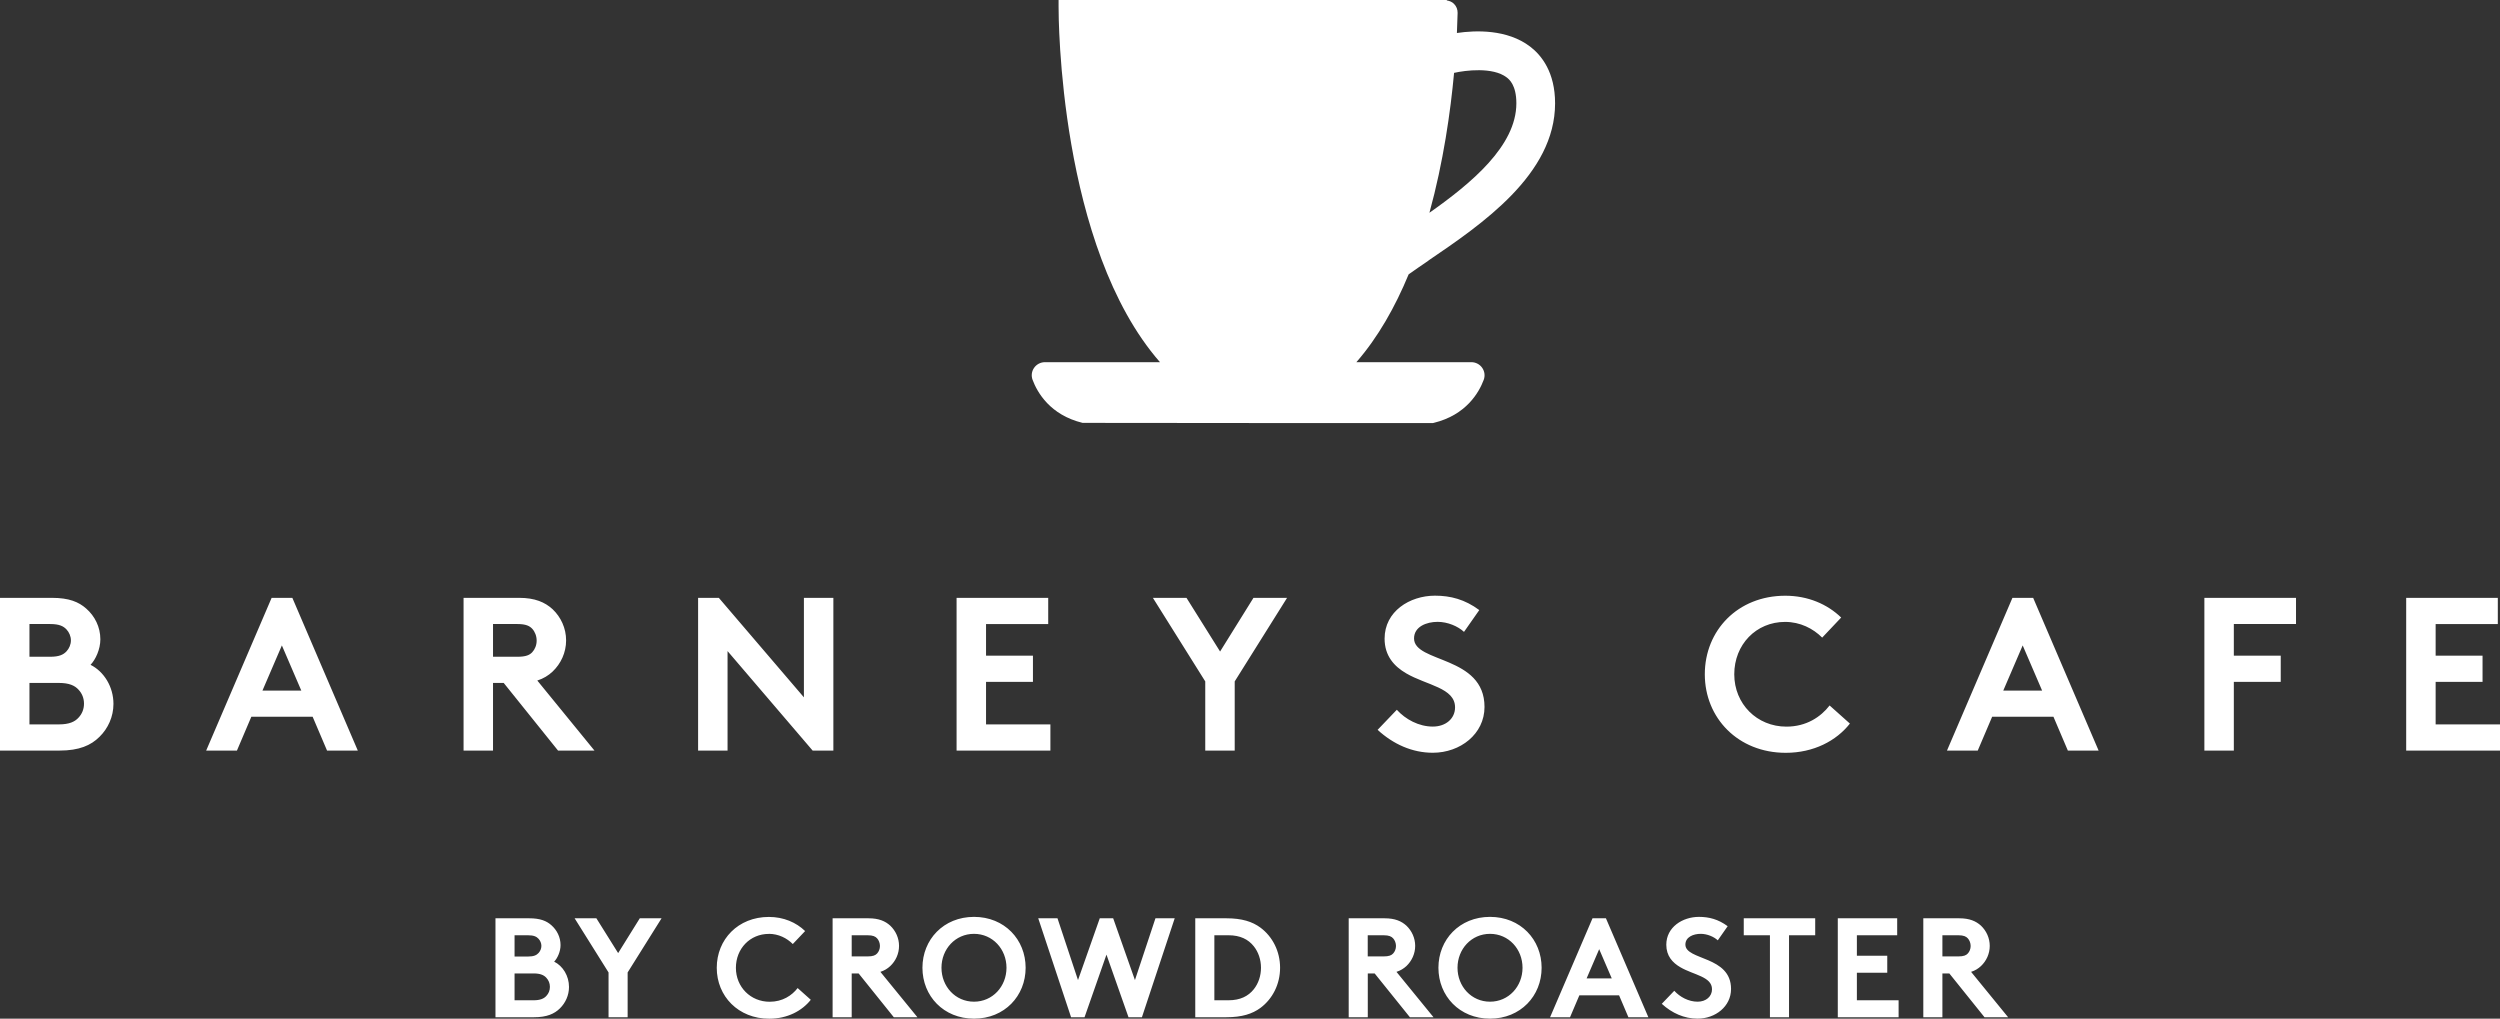<?xml version="1.0" encoding="UTF-8"?>
<svg id="_レイヤー_2" data-name="レイヤー 2" xmlns="http://www.w3.org/2000/svg" xmlns:xlink="http://www.w3.org/1999/xlink" viewBox="0 0 458.35 186.76">
  <rect x="0" y="0" width="458.35" height="186.76" fill="#333333" stroke="none"/>
  <defs>
    <style>
      .cls-1 {
        fill: #fff;
      }

      .cls-2 {
        fill: none;
      }

      .cls-3 {
        clip-path: url(#clippath);
      }
    </style>
    <clipPath id="clippath">
      <rect class="cls-2" x="0" width="458.35" height="186.76"/>
    </clipPath>
  </defs>
  <g id="Layer_1" data-name="Layer 1">
    <g class="cls-3">
      <path class="cls-1" d="M0,109.61v28h10.92c3.6,0,5.76-.96,7.32-2.52,1.56-1.52,2.56-3.68,2.56-6.04,0-3.12-1.72-5.92-4.2-7.16.92-.96,1.8-2.84,1.8-4.68,0-2.28-1.04-4.28-2.6-5.64-1.36-1.2-3.12-1.96-6.28-1.96H0ZM5.4,114.41h3.8c1.68,0,2.44.4,3,1,.48.52.8,1.24.8,2s-.32,1.48-.8,2c-.56.6-1.32,1-3,1h-3.8v-6ZM5.4,132.81v-7.6h5.4c1.88,0,2.92.48,3.6,1.24.64.68,1,1.56,1,2.56s-.36,1.88-1,2.56c-.68.76-1.72,1.24-3.6,1.24h-5.4ZM43.44,137.61l2.64-6.2h11.24l2.64,6.2h5.64l-12-28h-3.8l-12,28h5.64ZM51.68,118.33l3.56,8.28h-7.12l3.56-8.28ZM92.35,125.21l9.96,12.4h6.68l-10.48-12.84c1.12-.36,2.04-.92,2.8-1.64,1.52-1.44,2.48-3.48,2.48-5.72s-.96-4.28-2.48-5.72c-1.4-1.28-3.24-2.08-6.12-2.08h-10.2v28h5.4v-12.4h1.96ZM90.39,120.41v-6h4.48c1.56,0,2.24.36,2.72.88.48.52.8,1.32.8,2.16s-.32,1.6-.8,2.12c-.48.52-1.16.84-2.72.84h-4.48ZM127.99,137.61h5.4v-18.24l15.6,18.24h3.8v-28h-5.4v18.24l-15.6-18.24h-3.8v28ZM192.18,114.41v-4.8h-16.8v28h17.2v-4.8h-11.8v-7.8h8.6v-4.8h-8.6v-5.8h11.4ZM235.97,109.61h-6.16l-6.12,9.84-6.16-9.84h-6.16l9.6,15.32v12.68h5.4v-12.68l9.6-15.32ZM252.57,133.81c2.88,2.64,6.36,4.2,10.12,4.2,5.04,0,9.48-3.44,9.48-8.4,0-9.44-12.92-8.04-12.92-12.56,0-2.16,2.28-3.04,4.32-3.04,1.84,0,3.72.8,4.84,1.84l2.8-4c-2.64-1.96-5.28-2.64-8.12-2.64-4.64,0-9.24,2.88-9.24,7.88,0,3.16,1.76,5.08,3.96,6.36,3.76,2.2,8.96,2.64,8.96,6.24,0,2.04-1.68,3.52-4.08,3.52-2.56,0-5-1.32-6.6-3.08l-3.52,3.68ZM327.28,114.02c2.76,0,5.12,1.2,6.8,2.88l3.48-3.68c-2.52-2.44-6.08-4-10.24-4-8.72,0-14.76,6.36-14.76,14.4s6.12,14.4,14.84,14.4c5.12,0,9.28-2.2,11.76-5.36l-3.72-3.32c-1.64,2.12-4.28,3.88-7.92,3.88-5.4,0-9.56-4.16-9.56-9.6s4-9.6,9.32-9.6M362.6,137.61l2.64-6.2h11.24l2.64,6.2h5.64l-12-28h-3.8l-12,28h5.64ZM370.84,118.33l3.56,8.28h-7.12l3.56-8.28ZM420.95,114.41v-4.8h-16.8v28h5.4v-12.6h8.6v-4.8h-8.6v-5.8h11.4ZM457.95,114.41v-4.8h-16.8v28h17.2v-4.8h-11.8v-7.8h8.6v-4.8h-8.6v-5.8h11.4Z"/>
      <path class="cls-1" d="M90.84,168.36v18.14h7.08c2.33,0,3.73-.62,4.74-1.63,1.01-.99,1.66-2.39,1.66-3.92,0-2.02-1.11-3.84-2.72-4.64.6-.62,1.17-1.84,1.17-3.03,0-1.48-.68-2.77-1.68-3.65-.88-.78-2.02-1.27-4.07-1.27h-6.17ZM94.34,171.47h2.46c1.09,0,1.58.26,1.94.65.31.34.52.8.52,1.3s-.21.96-.52,1.3c-.36.39-.85.65-1.94.65h-2.46v-3.89ZM94.34,183.39v-4.92h3.5c1.22,0,1.89.31,2.33.8.41.44.65,1.01.65,1.66s-.23,1.22-.65,1.66c-.44.49-1.12.8-2.33.8h-3.5ZM121.29,168.36h-3.99l-3.97,6.38-3.99-6.38h-3.99l6.22,9.93v8.22h3.5v-8.22l6.22-9.93ZM140.94,171.21c1.79,0,3.32.78,4.41,1.87l2.26-2.38c-1.63-1.58-3.94-2.59-6.64-2.59-5.65,0-9.56,4.12-9.56,9.33s3.96,9.33,9.62,9.33c3.32,0,6.01-1.43,7.62-3.47l-2.41-2.15c-1.06,1.37-2.77,2.51-5.13,2.51-3.5,0-6.19-2.7-6.19-6.22s2.59-6.22,6.04-6.22M157.42,178.47l6.45,8.03h4.33l-6.79-8.32c.73-.23,1.32-.6,1.81-1.06.99-.93,1.61-2.26,1.61-3.7s-.62-2.77-1.61-3.71c-.91-.83-2.1-1.35-3.96-1.35h-6.61v18.14h3.5v-8.03h1.27ZM156.15,175.36v-3.89h2.9c1.01,0,1.45.23,1.76.57.31.34.52.86.52,1.4s-.21,1.04-.52,1.37c-.31.34-.75.54-1.76.54h-2.9ZM172.61,177.43c0-3.42,2.54-6.22,5.96-6.22s5.96,2.8,5.96,6.22-2.54,6.22-5.96,6.22-5.96-2.8-5.96-6.22M169.12,177.43c0,5.16,3.86,9.33,9.46,9.33s9.46-4.17,9.46-9.33-3.86-9.33-9.46-9.33-9.46,4.17-9.46,9.33M196.38,186.5h2.46l4.02-11.48,4.04,11.48h2.46l6.01-18.14h-3.53l-3.76,11.33-3.99-11.33h-2.46l-3.99,11.33-3.76-11.33h-3.53l6.02,18.14ZM231.19,177.43c0,1.5-.49,2.9-1.32,3.94-1.01,1.27-2.49,2.02-4.64,2.02h-2.59v-11.92h2.59c2.15,0,3.63.75,4.64,2.02.83,1.04,1.32,2.44,1.32,3.94M219.14,168.36v18.14h5.7c2.88,0,4.77-.62,6.25-1.71,2.23-1.66,3.6-4.35,3.6-7.36s-1.37-5.7-3.6-7.36c-1.48-1.09-3.37-1.71-6.25-1.71h-5.7ZM252.03,178.47l6.46,8.03h4.33l-6.79-8.32c.73-.23,1.32-.6,1.82-1.06.98-.93,1.61-2.26,1.61-3.7s-.62-2.77-1.61-3.71c-.91-.83-2.1-1.35-3.97-1.35h-6.61v18.14h3.5v-8.03h1.27ZM250.76,175.36v-3.89h2.9c1.01,0,1.45.23,1.76.57.31.34.52.86.52,1.4s-.21,1.04-.52,1.37c-.31.34-.75.54-1.76.54h-2.9ZM267.22,177.43c0-3.42,2.54-6.22,5.96-6.22s5.96,2.8,5.96,6.22-2.54,6.22-5.96,6.22-5.96-2.8-5.96-6.22M263.72,177.43c0,5.16,3.86,9.33,9.46,9.33s9.46-4.17,9.46-9.33-3.86-9.33-9.46-9.33-9.46,4.17-9.46,9.33M287.85,186.5l1.71-4.02h7.28l1.71,4.02h3.66l-7.78-18.14h-2.46l-7.78,18.14h3.65ZM293.19,174.01l2.31,5.37h-4.61l2.31-5.37ZM304.67,184.04c1.87,1.71,4.12,2.72,6.56,2.72,3.26,0,6.14-2.23,6.14-5.44,0-6.12-8.37-5.21-8.37-8.14,0-1.4,1.48-1.97,2.8-1.97,1.19,0,2.41.52,3.14,1.19l1.81-2.59c-1.71-1.27-3.42-1.71-5.26-1.71-3,0-5.99,1.87-5.99,5.11,0,2.05,1.14,3.29,2.57,4.12,2.43,1.43,5.81,1.71,5.81,4.04,0,1.32-1.09,2.28-2.64,2.28-1.66,0-3.24-.86-4.28-2l-2.28,2.38ZM319.7,168.36v3.11h4.8v15.03h3.5v-15.03h4.8v-3.11h-13.09ZM347.83,171.47v-3.11h-10.89v18.14h11.15v-3.11h-7.65v-5.05h5.57v-3.11h-5.57v-3.76h7.39ZM357.39,178.47l6.45,8.03h4.33l-6.79-8.32c.73-.23,1.32-.6,1.81-1.06.99-.93,1.61-2.26,1.61-3.7s-.62-2.77-1.61-3.71c-.91-.83-2.1-1.35-3.96-1.35h-6.61v18.14h3.5v-8.03h1.27ZM356.12,175.36v-3.89h2.9c1.01,0,1.45.23,1.76.57.31.34.52.86.52,1.4s-.21,1.04-.52,1.37c-.31.34-.75.54-1.76.54h-2.9Z"/>
      <path class="cls-1" d="M276.23,14.19c.44.34,1.78,1.37,1.78,4.75,0,7.81-8.26,14.66-15.94,20.07,2.57-9.32,3.87-18.59,4.52-25.65,2.07-.47,7.11-1.11,9.64.83M261.87,47.78c9.81-6.67,23.24-15.8,23.24-28.84,0-5.7-2.49-8.81-4.58-10.4-4.2-3.2-9.99-3-13.42-2.49.07-1.57.11-2.84.13-3.69.01-.62-.22-1.21-.66-1.65-.36-.37-.83-.55-1.32-.63V0h-71.18v1.18c-.01,1.84.07,44.03,18.59,65.22h-21.09c-.79,0-1.54.39-1.99,1.04-.45.64-.55,1.46-.28,2.19.87,2.33,3.22,6.45,9.17,7.9l32.38.03h0s31.86,0,31.86,0l.14-.03c5.95-1.45,8.3-5.57,9.17-7.9.27-.73.17-1.54-.28-2.19-.45-.65-1.2-1.04-1.99-1.04h-21.08c3.99-4.58,7.12-10.15,9.58-16.1,1.12-.8,2.32-1.62,3.64-2.52"/>
    </g>
  </g>
</svg>